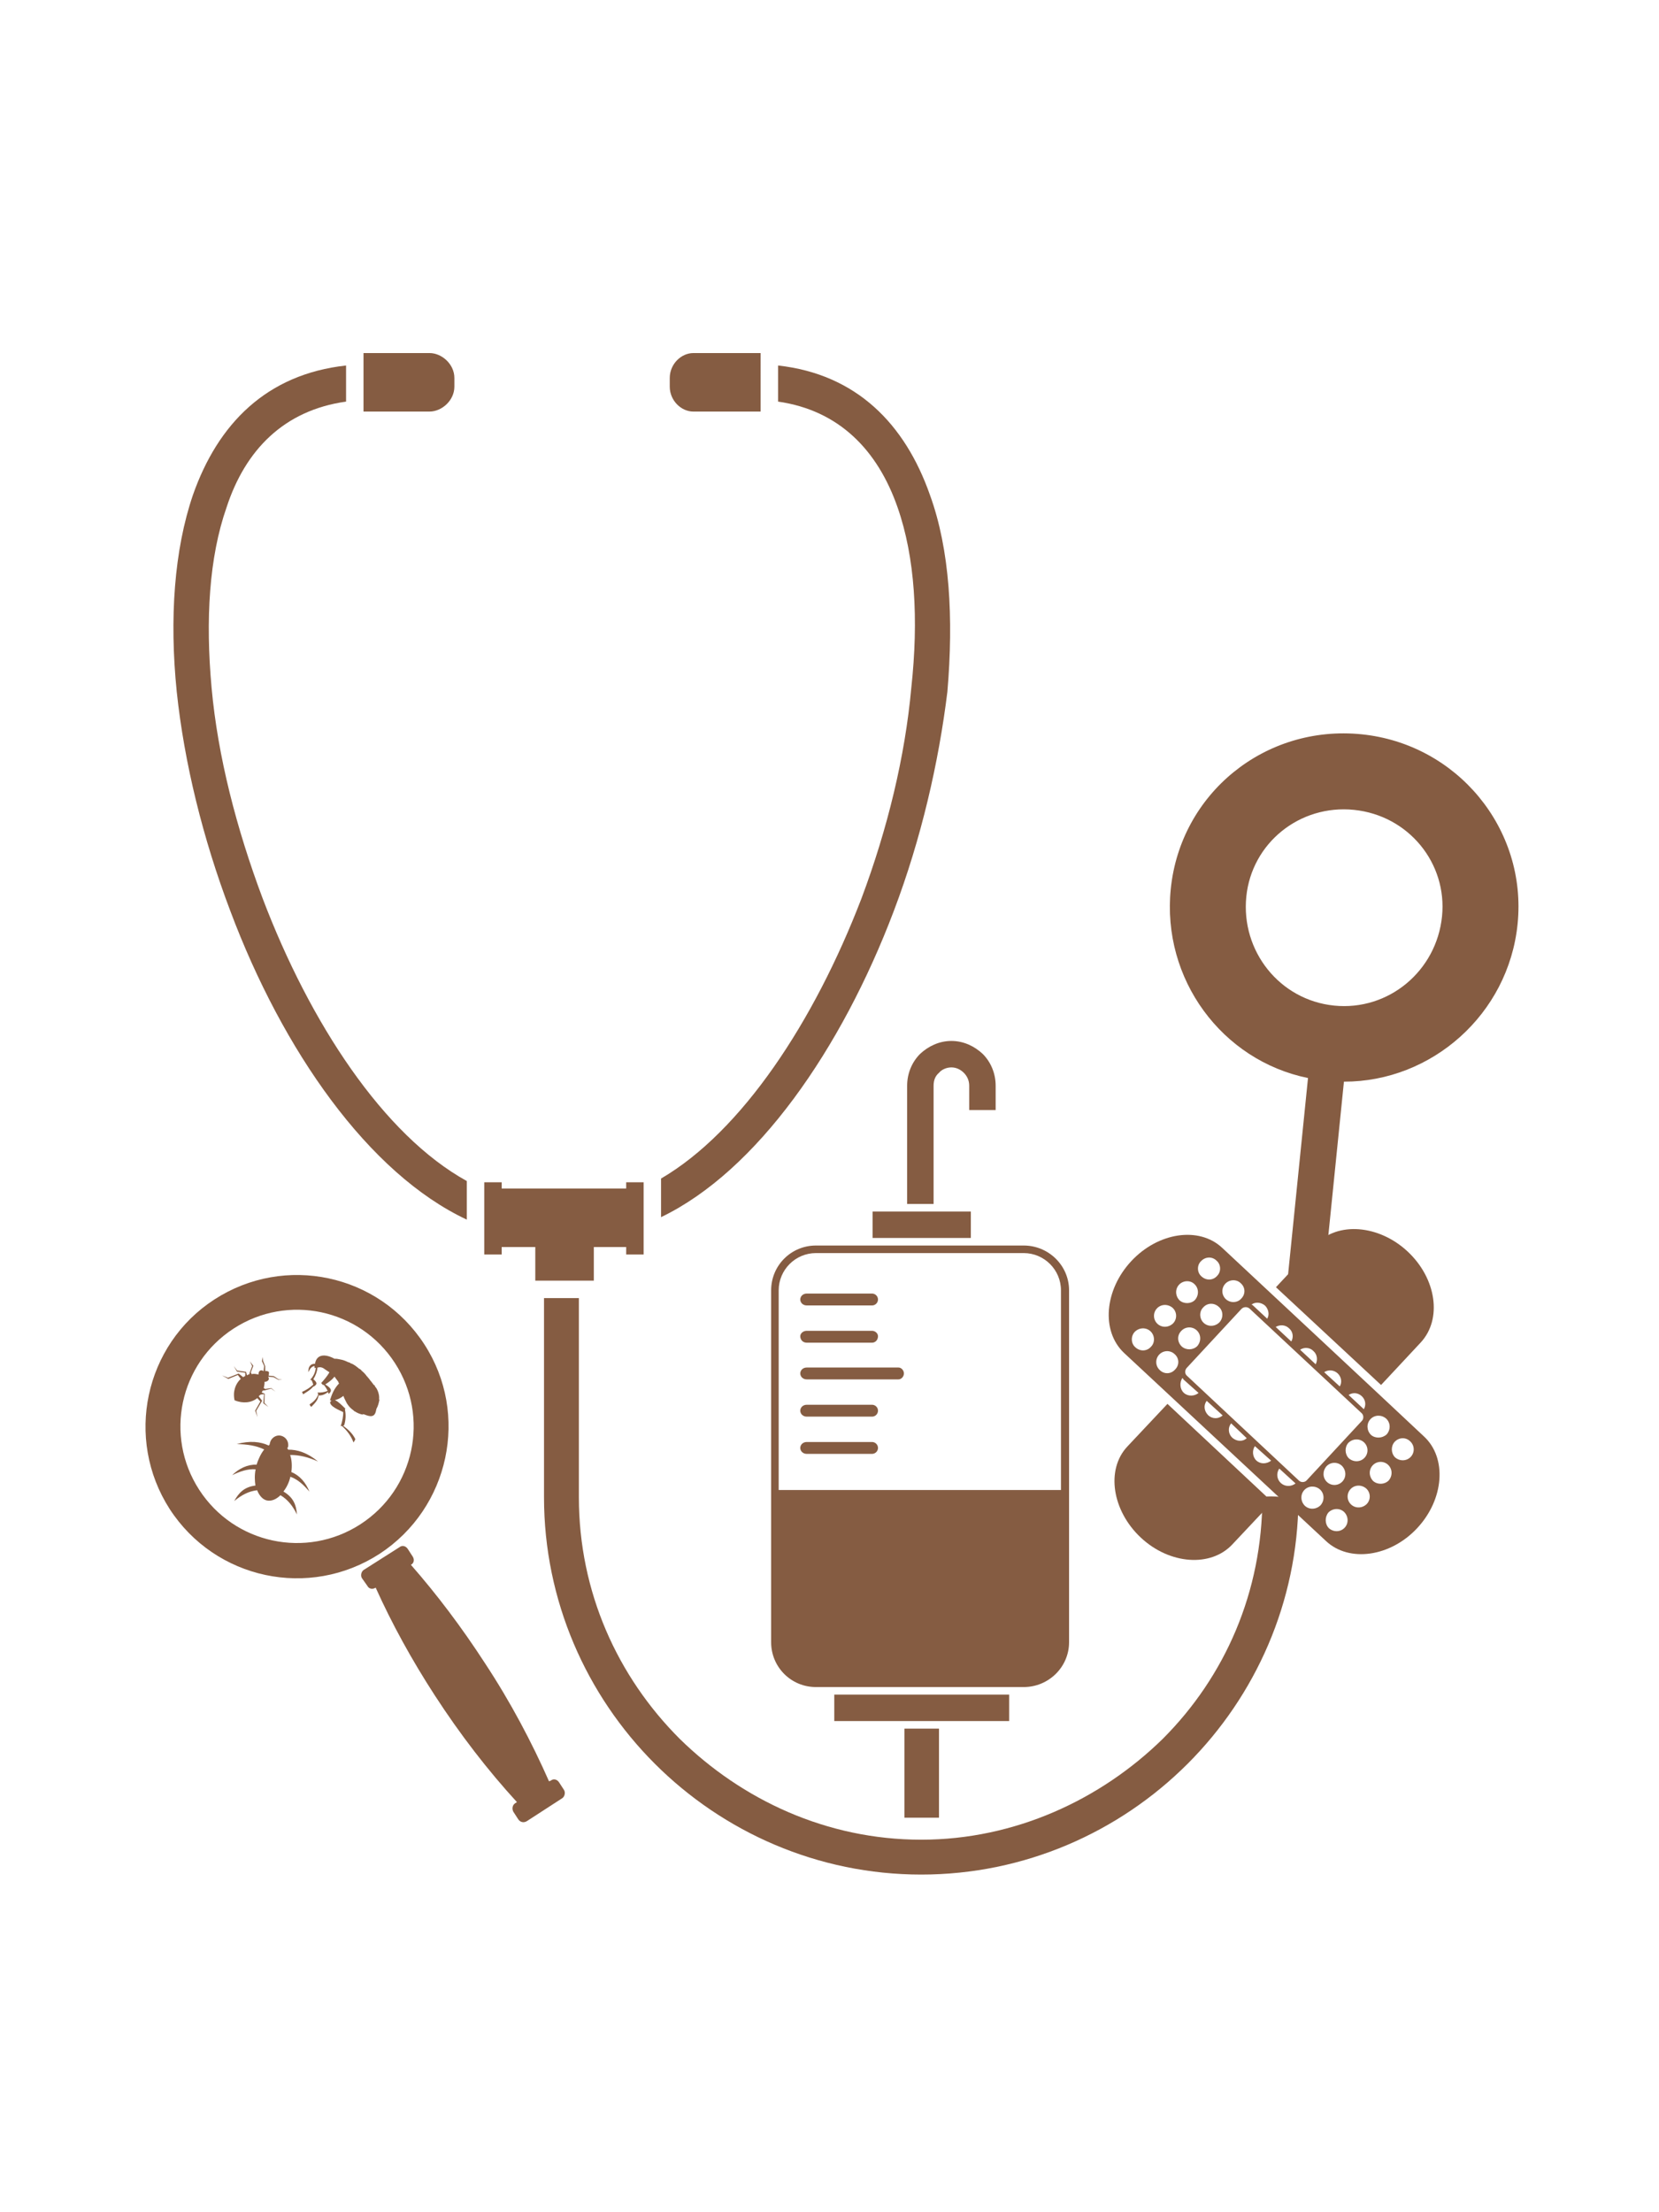 <svg version="1.1"
	 xmlns="http://www.w3.org/2000/svg" xmlns:xlink="http://www.w3.org/1999/xlink" xmlns:a="http://ns.adobe.com/AdobeSVGViewerExtensions/3.0/"
	 x="0px" y="0px" width="300px" viewBox="0 0 400 400" enable-background="new 0 0 400 400" xml:space="preserve">

<title>Services Icon</title>
  <desc>Services Icon</desc>
<g>
	
	<path fill="#855C42" class="bg-color-primary1" d="M215.516,152.928c6.603-17.41,10.806-35.722,12.908-52.831
		c1.5-17.709,0.6-34.22-4.203-47.427c-6.004-17.111-17.709-29.117-36.621-31.22v8.705c14.709,2.103,24.014,11.708,28.818,25.515
		c4.2,12.008,5.1,27.017,3.301,43.526c-1.502,16.51-5.705,33.92-12.008,50.73c-11.406,29.718-28.817,56.132-48.327,67.538v9.306
		C182.497,215.662,202.906,186.246,215.516,152.928"/>
	<path fill="#855C42" class="bg-color-primary1" d="M167.187,32.557h16.209V18.45h-16.209c-3.002,0-5.703,2.701-5.703,6.002v2.103
		C161.484,29.855,164.185,32.557,167.187,32.557"/>
	<path fill="#855C42" class="bg-color-primary1" d="M109.555,26.554v-2.102c0-3.302-3.004-6.003-6.004-6.003H87.643v14.107h15.908
		C106.551,32.557,109.555,29.855,109.555,26.554"/>
	<polygon fill="#855C42" class="bg-color-primary1" points="143.174,242.079 143.174,233.974 150.977,233.974 150.977,235.775 
		155.18,235.775 155.18,218.365 150.977,218.365 150.977,219.867 120.961,219.867 120.961,218.365 116.758,218.365 116.758,235.775 
		120.961,235.775 120.961,233.974 129.063,233.974 129.063,242.079 	"/>
	<path fill="#855C42" class="bg-color-primary1" d="M315.372,193.229l-5.03,49.597c2.871,0.472,5.735,0.988,8.595,1.524
		l5.097-50.242c21.116,0.03,39.658-16.194,41.87-37.994c2.333-22.995-14.605-43.42-37.601-45.752
		c-23.293-2.363-43.687,14.275-46.019,37.27C280.072,169.434,294.679,189.02,315.372,193.229 M326.455,128.581
		c13.14,1.333,22.532,12.846,21.229,25.686c-1.333,13.142-12.876,22.832-26.016,21.499s-22.502-13.143-21.169-26.285
		C301.802,136.641,313.314,127.248,326.455,128.581"/>
	<path fill="#855C42" class="bg-color-primary1" d="M304.367,294.216v0.094c0,22.813-9.006,43.226-24.015,58.234
		c-15.008,14.707-35.72,24.314-58.234,24.314c-22.812,0-43.225-9.607-58.232-24.314c-15.009-15.009-24.314-35.421-24.314-58.234
		v-48.028h-8.406v48.028c0,24.914,10.207,47.728,26.716,64.236c16.51,16.511,39.324,26.718,64.236,26.718
		c24.916,0,47.729-10.207,64.238-26.718c16.376-16.374,26.543-38.951,26.708-63.628
		C310.254,294.345,307.142,293.857,304.367,294.216"/>
	<path fill="#855C42" class="bg-color-primary1" d="M63.326,149.925c-6.303-16.81-10.806-34.22-12.306-50.73
		c-1.502-16.509-0.6-31.517,3.601-43.526c4.502-13.807,13.808-23.412,28.818-25.515V21.45c-19.211,2.103-30.919,14.109-36.923,31.22
		c-4.502,13.207-5.703,29.718-3.901,47.427c1.801,17.109,6.303,35.421,12.908,52.831c12.606,33.62,33.318,63.335,57.031,74.441
		v-9.303C92.443,206.96,74.732,179.942,63.326,149.925"/>
	<path fill="#855C42" class="bg-color-primary1" d="M342.523,257.015c5.263-5.642,3.815-15.48-3.135-21.965
		c-6.949-6.483-16.944-7.245-22.131-1.686l-9.612,10.302l25.342,23.569L342.523,257.015z"/>
	<path fill="#855C42" class="bg-color-primary1" d="M271.792,282.093c-5.187,5.559-3.657,15.475,3.292,21.959
		c6.95,6.483,16.863,7.169,22.051,1.609l9.614-10.223l-25.266-23.649L271.792,282.093z"/>
	<path fill="#855C42" class="bg-color-primary1" d="M294.657,234.147c-5.56-5.188-15.398-3.739-21.883,3.211
		c-6.484,6.949-7.328,16.868-1.765,22.134c10.874,10.146,37.933,35.316,48.725,45.386c5.56,5.188,15.48,3.815,21.965-3.134
		c6.484-6.95,7.245-16.945,1.607-22.129C332.512,269.467,305.53,244.293,294.657,234.147 M328.334,269.928
		c0.899,0.839,1.102,2.098,0.505,3.147l-3.68-3.433C326.165,268.976,327.435,269.089,328.334,269.928 M322.526,264.433
		c0.899,0.839,1.104,2.178,0.505,3.147l-3.759-3.431C320.278,263.482,321.628,263.593,322.526,264.433 M316.643,259.02
		c0.979,0.836,1.104,2.177,0.586,3.224l-3.76-3.51C314.474,258.066,315.822,258.177,316.643,259.02 M310.838,253.604
		c0.896,0.76,1.102,2.098,0.505,3.146l-3.761-3.509C308.59,252.652,309.936,252.686,310.838,253.604 M305.03,248.108
		c0.82,0.842,1.104,2.177,0.505,3.146l-3.516-3.279c-0.079,0.003-0.161-0.074-0.243-0.15
		C302.703,247.16,304.052,247.271,305.03,248.108 M295.433,242.823c0.992-1.063,2.729-1.123,3.714-0.128
		c1.143,0.988,1.199,2.647,0.128,3.713c-0.912,1.06-2.649,1.12-3.713,0.129C294.499,245.545,294.44,243.886,295.433,242.823
		 M289.549,237.41c1.067-1.145,2.727-1.202,3.793-0.132c1.06,0.913,1.12,2.652,0.126,3.635c-0.989,1.143-2.648,1.2-3.793,0.132
		C288.614,240.132,288.555,238.394,289.549,237.41 M294.015,252.129c-1.071,1.065-2.73,1.123-3.793,0.131
		c-1.063-0.991-1.123-2.729-0.129-3.714c0.989-1.141,2.647-1.198,3.793-0.131C294.945,249.327,295.006,251.066,294.015,252.129
		 M277.524,258.001c-0.989,1.143-2.647,1.199-3.793,0.131c-1.06-0.913-1.12-2.65-0.129-3.714c1.071-1.065,2.73-1.123,3.793-0.131
		C278.459,255.278,278.519,257.018,277.524,258.001 M278.945,248.774c0.991-1.063,2.65-1.12,3.793-0.131
		c1.063,0.99,1.12,2.65,0.128,3.713c-1.07,1.065-2.729,1.124-3.793,0.132C278.012,251.496,277.953,249.837,278.945,248.774
		 M283.332,263.496c-0.989,1.143-2.648,1.199-3.715,0.129c-1.062-0.992-1.119-2.651-0.128-3.715c0.991-1.062,2.651-1.12,3.714-0.128
		C284.346,260.771,284.402,262.431,283.332,263.496 M284.285,243.051c0.991-1.063,2.73-1.123,3.715-0.128
		c1.062,0.991,1.119,2.65,0.131,3.792c-0.916,0.982-2.654,1.042-3.714,0.129C283.351,245.773,283.294,244.114,284.285,243.051
		 M284.828,254.188c0.992-1.063,2.652-1.12,3.716-0.128c1.062,0.99,1.12,2.65,0.131,3.793c-0.994,0.983-2.654,1.041-3.714,0.128
		C283.815,256.912,283.759,255.253,284.828,254.188 M285.426,269.12c-0.981-0.916-1.036-2.496-0.36-3.548
		c0.16,0.073,0.242,0.15,0.248,0.308l3.673,3.275C287.986,269.98,286.406,270.035,285.426,269.12 M291.31,274.533
		c-0.984-0.994-1.191-2.412-0.358-3.469l3.841,3.506C293.795,275.476,292.291,275.449,291.31,274.533 M297.114,279.949
		c-0.981-0.915-1.112-2.414-0.278-3.471l3.764,3.587C299.603,280.97,298.174,280.862,297.114,279.949 M302.922,285.444
		c-0.981-0.915-1.035-2.495-0.357-3.468l3.918,3.503C305.404,286.309,303.902,286.36,302.922,285.444 M308.806,290.858
		c-0.981-0.916-1.112-2.414-0.357-3.469l3.921,3.583C311.291,291.8,309.786,291.773,308.806,290.858 M286.152,264.98
		c-0.491-0.457-0.518-1.247-0.063-1.817l13.27-14.305c0.537-0.493,1.328-0.521,1.897-0.066l27.062,25.25
		c0.491,0.457,0.521,1.327,0.063,1.818l-13.348,14.386c-0.458,0.491-1.326,0.521-1.817,0.063L286.152,264.98z M318.406,296.222
		c-1.07,1.065-2.73,1.122-3.793,0.132c-1.065-1.071-1.124-2.73-0.132-3.793c0.992-1.063,2.651-1.121,3.793-0.133
		C319.338,293.42,319.396,295.079,318.406,296.222 M319.821,286.837c0.992-1.063,2.651-1.121,3.714-0.129
		c1.066,1.071,1.123,2.73,0.132,3.793c-0.992,1.063-2.651,1.121-3.714,0.129C318.89,289.639,318.833,287.979,319.821,286.837
		 M324.212,301.637c-0.992,1.064-2.652,1.121-3.794,0.133c-0.983-0.994-1.041-2.654-0.132-3.793c1.071-1.066,2.73-1.123,3.794-0.132
		C325.146,298.915,325.202,300.575,324.212,301.637 M325.086,281.196c1.069-1.066,2.729-1.124,3.792-0.132
		c1.063,0.992,1.121,2.65,0.129,3.714c-0.991,1.063-2.651,1.12-3.793,0.131C324.229,283.915,324.173,282.256,325.086,281.196
		 M329.551,295.915c-1.071,1.065-2.73,1.123-3.793,0.131c-1.063-0.991-1.12-2.65-0.128-3.714c0.99-1.063,2.65-1.121,3.793-0.131
		C330.485,293.192,330.543,294.853,329.551,295.915 M330.426,275.473c0.991-1.063,2.649-1.12,3.792-0.132
		c1.063,0.991,1.121,2.651,0.132,3.793c-1.074,0.987-2.733,1.044-3.793,0.132C329.49,278.195,329.434,276.535,330.426,275.473
		 M334.814,290.273c-0.995,0.983-2.654,1.041-3.714,0.129c-1.066-1.071-1.123-2.73-0.132-3.793c0.992-1.063,2.65-1.121,3.715-0.129
		C335.745,287.473,335.804,289.131,334.814,290.273 M340.154,284.55c-0.992,1.063-2.65,1.12-3.793,0.132
		c-0.983-0.994-1.042-2.653-0.129-3.714c1.068-1.145,2.728-1.201,3.793-0.132C341.089,281.828,341.146,283.487,340.154,284.55"/>
	<path fill="#855C42" class="bg-color-primary1" d="M96.318,306.338c0.633-0.518,1.508-0.332,2,0.427l1.18,1.82
		c0.492,0.758,0.305,1.634-0.427,2c6.202,7.074,12.218,15.023,17.824,23.669c6.222,9.432,11.336,19.149,15.478,28.528l0.429-0.17
		c0.633-0.519,1.508-0.332,2,0.427l1.18,1.82c0.394,0.606,0.18,1.606-0.426,2l-8.495,5.507c-0.758,0.492-1.633,0.305-2.125-0.453
		l-1.18-1.821c-0.367-0.73-0.18-1.605,0.427-2l0.455-0.295c-6.998-7.635-13.656-16.245-19.852-25.801
		c-5.507-8.494-10.309-17.23-14.208-25.904c-0.759,0.492-1.634,0.306-2.001-0.427l-1.305-1.847c-0.393-0.606-0.18-1.606,0.427-2
		L96.318,306.338z"/>
	<path fill="#855C42" class="bg-color-primary1" d="M40.905,297.129c11.013,16.989,33.641,21.816,50.628,10.802
		c16.864-11.041,21.692-33.667,10.776-50.504c-11.014-16.988-33.641-21.815-50.629-10.802
		C34.843,257.541,30.017,280.168,40.905,297.129 M56.329,253.629c13.045-8.457,30.421-4.75,38.879,8.295
		c8.457,13.044,4.749,30.421-8.295,38.878c-13.045,8.457-30.421,4.75-38.879-8.295C39.576,279.463,43.284,262.086,56.329,253.629"/>
	<path fill="#855C42" class="bg-color-primary1" d="M79.922,271.079l-0.348-0.205c0.418-1.348,0.988-2.794,2.156-3.983
		c0.027-0.125-0.098-0.151-0.098-0.151c0.027-0.125-0.072-0.277-0.072-0.277c-0.295-0.455-0.616-0.785-0.911-1.24
		c-0.714,0.895-1.473,1.386-2.231,1.877c0.921,0.59,2.064,1.356,0.824,2.268c-0.099-0.152-0.072-0.277-0.17-0.428
		c-0.786,0.615-1.491,0.856-2.267,0.821c-0.115,1.153-0.927,1.895-1.765,2.762c-0.099-0.152-0.322-0.33-0.394-0.607
		c0.91-0.59,1.722-1.331,2.087-2.43l-0.17-0.43c0.777,0.035,1.58-0.054,2.437-0.394c-0.269-0.58-0.564-1.035-0.984-1.517
		c-0.026,0.125-0.026,0.125-0.151,0.098c-0.099-0.151-0.322-0.33-0.42-0.482c0.686-0.768,1.373-1.536,1.988-2.581
		c-0.348-0.205-0.795-0.562-1.143-0.767c-0.67-0.535-1.197-0.517-1.75-0.373c-0.062,0.901-0.4,1.875-0.988,2.795
		c0.768,0.687,1.188,1.168,0.001,1.83l0.027-0.125c-0.714,0.895-1.597,1.358-2.507,1.948c-0.072-0.277-0.17-0.428-0.268-0.58
		c1.008-0.438,1.918-1.028,2.73-1.77c-0.17-0.429-0.215-0.831-0.537-1.16l-0.277,0.071c0.839-0.867,1.302-1.813,1.418-2.966
		c-0.126-0.027-0.152,0.099-0.277,0.073c-0.072-0.277-0.045-0.403-0.019-0.528c-0.83,0.215-1.062,0.689-1.498,1.511
		c-0.037-1.054,0.302-2.027,1.605-2.011c0.355-2.276,2.363-2.502,4.703-1.218c0.403-0.045,0.903,0.062,1.278,0.142l0.125,0.026
		c0.125,0.027,0.125,0.027,0.25,0.054l0.125,0.026c0.5,0.106,1.098,0.365,1.571,0.597l0.125,0.027l0.125,0.026l0.126,0.026
		c-0.027,0.125,0.098,0.152,0.098,0.152l0.125,0.026c0.849,0.312,1.394,0.82,2.064,1.355l0.124,0.026l0.125,0.026l-0.027,0.125
		l0.125,0.026c0,0,0.125,0.027,0.099,0.152c0.446,0.356,0.991,0.864,1.385,1.473l0.125,0.025l-0.026,0.125l0.125,0.026
		c0,0-0.027,0.125,0.098,0.152l0.098,0.151c0.224,0.179,0.295,0.455,0.518,0.635c0.197,0.303,0.519,0.633,0.715,0.936l0.125,0.027
		l0.099,0.151c0,0-0.027,0.125,0.098,0.151l-0.027,0.125l0.125,0.027c-0.026,0.125,0.099,0.151,0.099,0.151
		c0.492,0.758,0.805,1.74,0.744,2.643l-0.027,0.125l0.098,0.151l-0.027,0.125c-0.133,0.625-0.293,1.374-0.703,2.071l-0.027,0.125
		l-0.027,0.125l-0.026,0.125l-0.027,0.125c-0.347,1.625-1.472,1.385-2.794,0.842c-0.125-0.026-0.25-0.053-0.25-0.053l-0.125-0.027
		l-0.026,0.125c-0.75-0.159-1.349-0.419-1.921-0.802c-0.125-0.027-0.25-0.053-0.223-0.178c-0.572-0.384-1.116-0.893-1.509-1.499
		l-0.197-0.303c-0.268-0.58-0.564-1.036-0.806-1.74c-0.633,0.518-1.365,0.884-2.043,1.001c0.947,0.463,1.689,1.275,2.555,2.114
		l-0.151,0.098c0.26,1.232,0.243,2.536-0.175,3.884l-0.277,0.072c1.241,0.918,2.331,1.935,2.967,3.247
		c-0.054,0.25-0.232,0.473-0.437,0.822c-0.582-1.563-1.494-2.803-2.807-3.997l-0.276,0.07c0.391-1.224,0.631-2.349,0.595-3.401
		c-0.822-0.438-3.367-1.372-3.127-2.497L79.922,271.079z"/>
	<path fill="#855C42" class="bg-color-primary1" d="M54.974,265.495l2.57-1.02l1.117,0.892c0.026-0.125,0.303-0.197,0.454-0.295
		l0.036-0.776l-2.027-0.302l-0.76-1.339l0.813,1.089l2.151,0.328l0.216,0.829c0.152-0.098,0.303-0.195,0.58-0.268l0.08-0.375
		l0.597-1.572l-0.537-1.16l0.813,1.089l-0.596,1.571l0.17,0.43c0.553-0.145,1.053-0.037,1.678,0.096
		c-0.063-0.928,0.668-1.295,1.213-0.787l0.143-1.276l-0.538-1.16l0.214-1l0.063,0.929l0.511,1.285l0.01,1.178
		c0.276-0.071,0.526-0.019,0.875,0.187c0.071,0.277,0.018,0.527-0.062,0.902l1.277,0.142l1.143,0.768l0.902,0.061l-0.929,0.064
		l-1.17-0.643l-1.276-0.142l-0.027,0.125c0.42,0.482-0.115,1.151-0.892,1.116c0.019,0.526-0.088,1.026-0.195,1.526l0.348,0.206
		l1.482-0.208l0.992,0.865l-1.018-0.74l-1.66,0.431l-0.402,0.045c-0.027,0.126-0.205,0.349-0.232,0.474l0.723,0.285l-0.078,2.205
		l0.965,0.991l-1.242-0.919l0.204-2.18l-0.804,0.092c-0.151,0.098-0.304,0.195-0.481,0.42l0.813,1.088l-1.436,2.438l0.333,1.509
		l-0.583-1.563l1.258-2.215l-0.742-0.813c-1.418,1.136-3.427,1.361-5.472,0.532c-0.475-2.062,0.202-4.009,1.494-5.171l-0.714-0.937
		l-2.293,0.948l-1.519-0.847L54.974,265.495z"/>
	<path fill="#855C42" class="bg-color-primary1" d="M57.05,281.492c3.195-0.888,5.749-0.604,7.767,0.35
		c0.027-0.125,0.179-0.223,0.179-0.223c0.026-0.125,0.053-0.25,0.08-0.376c0.267-1.25,1.48-2.036,2.605-1.796
		c1.25,0.267,2.037,1.479,1.77,2.729c-0.026,0.126-0.178,0.224-0.205,0.349c0.125,0.027,0.224,0.179,0.197,0.304
		c2.232-0.046,4.678,0.736,7.234,2.85c-2.269-1.006-4.492-1.611-6.724-1.564c0.412,1.134,0.493,2.589,0.298,4.114
		c2.045,0.829,3.502,2.577,4.352,4.72c-1.358-1.598-2.77-2.944-4.592-3.595c-0.293,1.375-0.962,2.671-1.675,3.564
		c2.438,1.436,3.092,3.273,3.263,5.532c-1.001-2.043-2.234-3.613-3.976-4.639c-0.99,0.964-2.15,1.501-3.275,1.262
		c-1.001-0.214-1.841-1.178-2.351-2.463c-2.008,0.226-3.775,1.155-5.523,2.612c1.077-1.992,2.425-3.403,5.111-3.745
		c-0.161-1.08-0.243-2.536,0.051-3.911c-1.929-0.149-3.768,0.503-5.66,1.407c1.651-1.608,3.695-2.609,5.9-2.532
		c0.445-1.473,1.113-2.768,1.826-3.66C61.809,281.854,59.532,281.499,57.05,281.492"/>
	<rect x="218.07" y="350.077" fill="#855C42" class="bg-color-primary1" width="8.328" height="21.472"/>
	<rect x="201.152" y="341.879" fill="#855C42" class="bg-color-primary1" width="42.163" height="6.377"/>
	<path fill="#855C42" class="bg-color-primary1" d="M233.685,195.091c0-1.301-0.52-2.342-1.301-3.123
		c-0.782-0.781-1.822-1.301-2.993-1.301c-1.172,0-2.343,0.52-2.992,1.301c-0.912,0.781-1.302,1.822-1.302,3.123v28.499h-6.377
		v-28.499c0-2.993,1.171-5.725,3.123-7.678c1.952-1.821,4.556-3.122,7.548-3.122c2.993,0,5.596,1.301,7.547,3.122
		c1.953,1.953,3.124,4.685,3.124,7.678v5.856h-6.377V195.091z"/>
	<rect x="210.392" y="225.412" fill="#855C42" class="bg-color-primary1" width="23.684" height="6.377"/>
	<path fill="#855C42" class="bg-color-primary1" d="M194.516,280.978h15.746c0.781,0,1.431,0.651,1.431,1.432
		c0,0.781-0.649,1.432-1.431,1.432h-15.746c-0.911,0-1.561-0.65-1.561-1.432C192.955,281.629,193.604,280.978,194.516,280.978"/>
	<path fill="#855C42" class="bg-color-primary1" d="M194.516,271.999h15.746c0.781,0,1.431,0.65,1.431,1.431
		c0,0.781-0.649,1.433-1.431,1.433h-15.746c-0.911,0-1.561-0.651-1.561-1.433C192.955,272.649,193.604,271.999,194.516,271.999"/>
	<path fill="#855C42" class="bg-color-primary1" d="M194.516,245.191h15.746c0.781,0,1.431,0.65,1.431,1.432
		s-0.649,1.432-1.431,1.432h-15.746c-0.911,0-1.561-0.65-1.561-1.432S193.604,245.191,194.516,245.191"/>
	<path fill="#855C42" class="bg-color-primary1" d="M185.928,244.411v84.846c0,5.986,4.814,10.801,10.801,10.801h50.1
		c5.985,0,10.932-4.814,10.932-10.801v-84.846c0-5.985-4.946-10.801-10.932-10.801h-50.1
		C190.742,233.61,185.928,238.426,185.928,244.411 M187.749,244.411c0-4.945,4.035-8.979,8.98-8.979h50.1
		c4.945,0,8.979,4.034,8.979,8.979v48.148h-68.059V244.411z"/>
	<path fill="#855C42" class="bg-color-primary1" d="M194.516,263.02h22.122c0.65,0,1.302,0.65,1.302,1.432
		s-0.651,1.432-1.302,1.432h-22.122c-0.911,0-1.561-0.65-1.561-1.432S193.604,263.02,194.516,263.02"/>
	<path fill="#855C42" class="bg-color-primary1" d="M194.516,254.171h15.746c0.781,0,1.431,0.65,1.431,1.301
		c0,0.912-0.649,1.563-1.431,1.563h-15.746c-0.911,0-1.561-0.65-1.561-1.563C192.955,254.821,193.604,254.171,194.516,254.171"/>
</g>
</svg>
